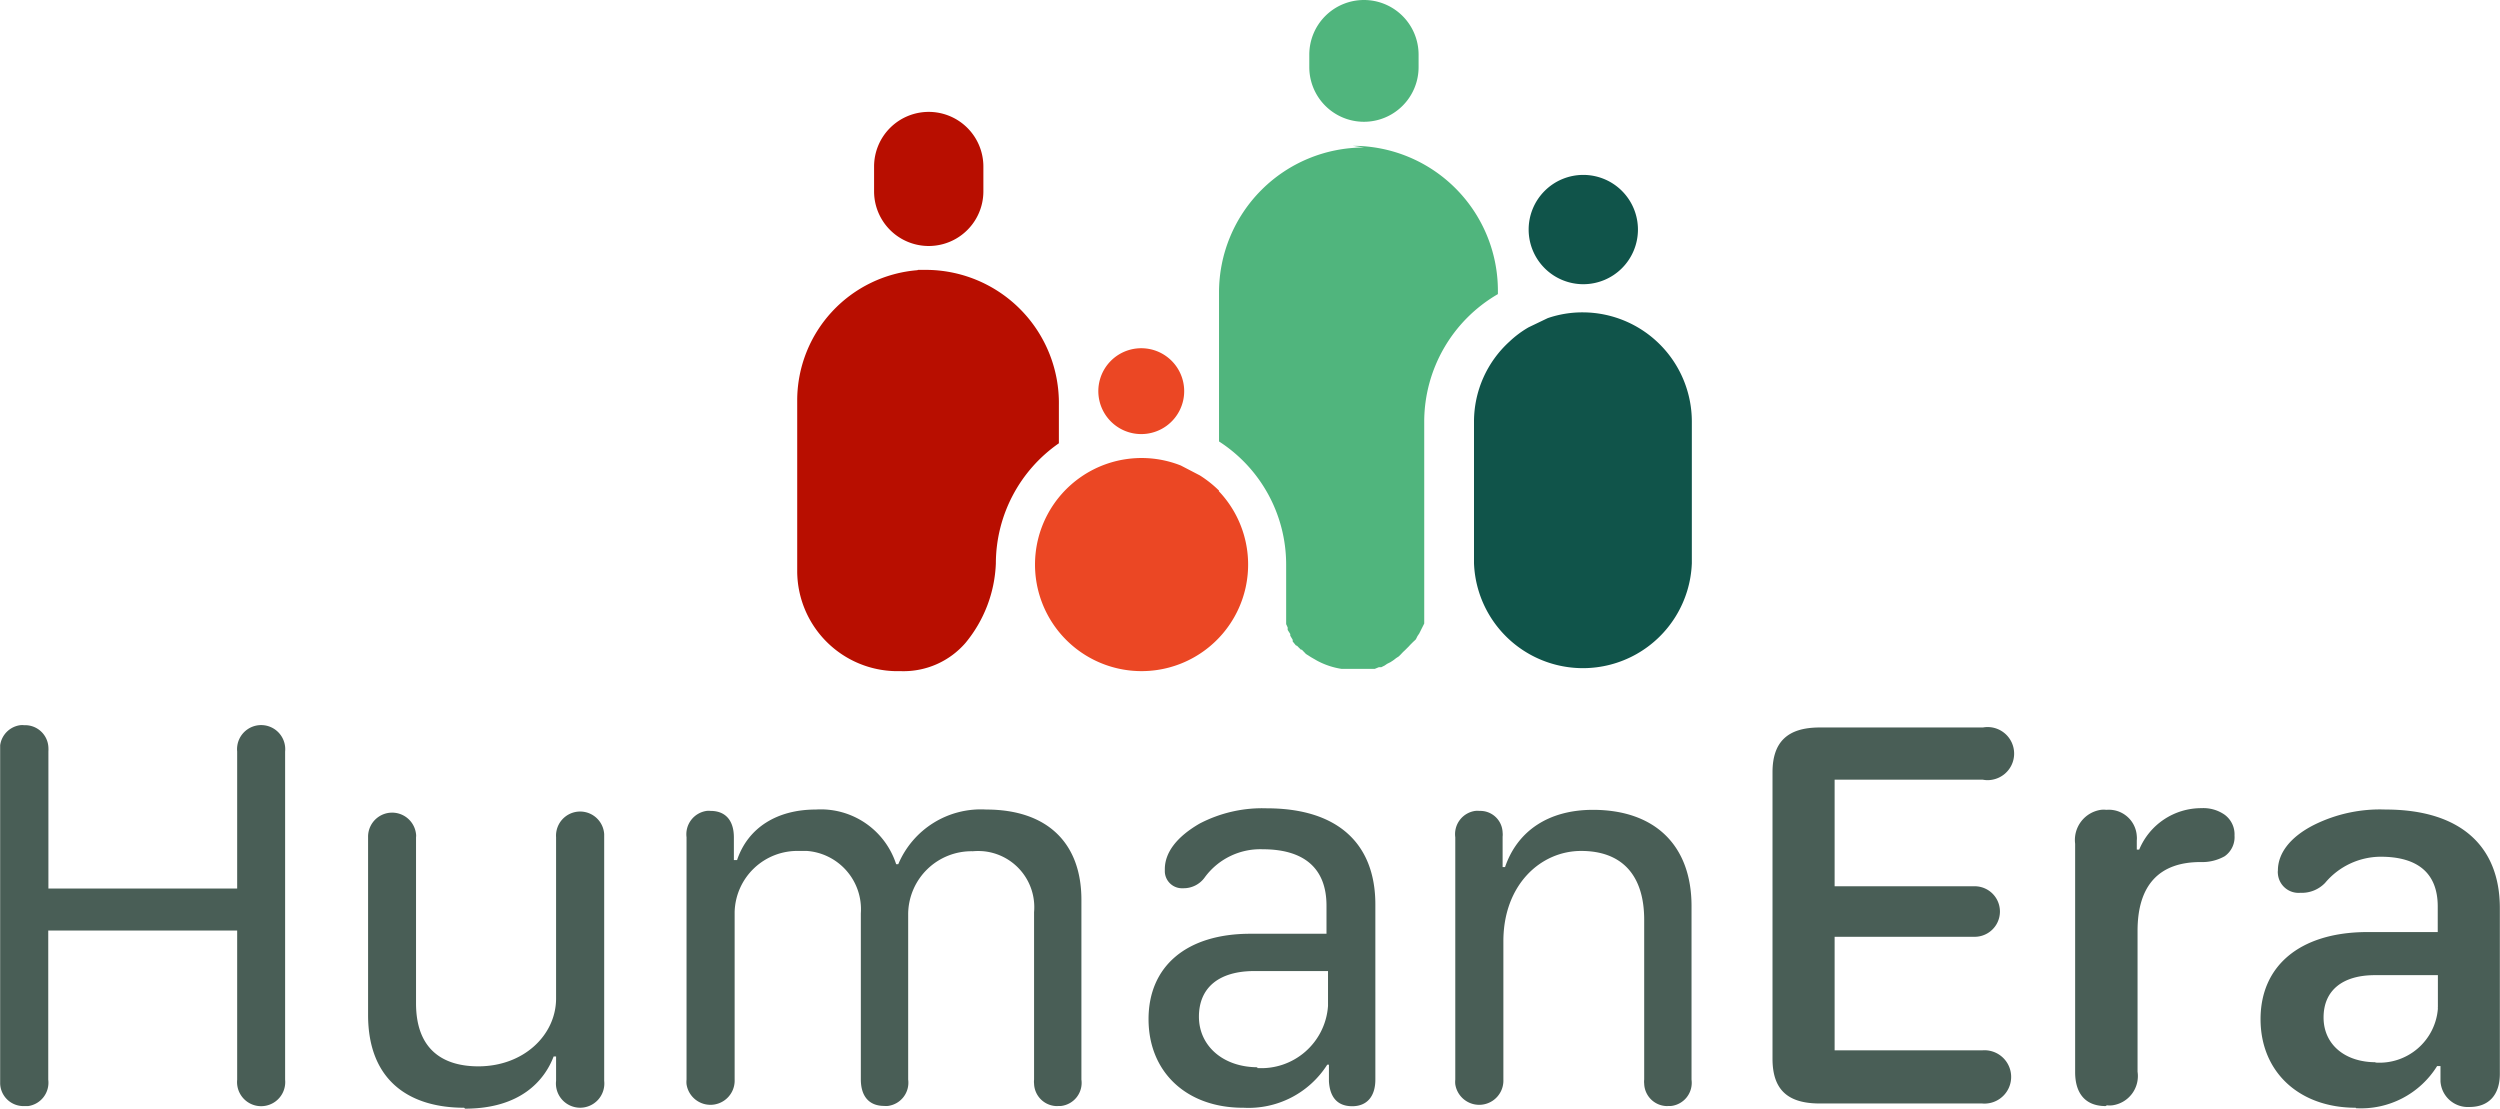 <svg xmlns="http://www.w3.org/2000/svg" xmlns:xlink="http://www.w3.org/1999/xlink" viewBox="0 0 164.23 72.83"><defs><clipPath id="a4607e59-eb48-4fc8-ae1f-f159100863d1" transform="translate(0.01 0)"><rect width="164.16" height="72.79" style="fill:none"/></clipPath></defs><g id="f81ef334-e480-4a51-b122-74dea4374446" data-name="Calque 2"><g id="afeae858-26c0-4f64-811b-87c4787c3be5" data-name="Calque 1"><g id="baf4b7ea-b64a-440a-a501-61092916df6b" data-name="Groupe 45"><g id="eadb3b42-48ee-40d0-b8e7-fd5884e98075" data-name="Illustration 1"><g style="clip-path:url(#a4607e59-eb48-4fc8-ae1f-f159100863d1)"><g id="b1e442b5-d216-4fac-a1fa-ed24d802d27b" data-name="Groupe 92"><path id="b263fe54-5124-425f-be0d-bf47a95b52da" data-name="Tracé 239" d="M15.57,70.93v-9.8H3.16v9.8a1.55,1.55,0,0,1-1.32,1.73H1.58A1.53,1.53,0,0,1,0,71.19a1.13,1.13,0,0,1,0-.26V49.37a1.54,1.54,0,0,1,1.31-1.73,1.22,1.22,0,0,1,.27,0A1.53,1.53,0,0,1,3.17,49.1a2.44,2.44,0,0,1,0,.27v9H15.57v-9a1.58,1.58,0,0,1,3.15-.31,1.61,1.61,0,0,1,0,.31V70.93a1.58,1.58,0,0,1-3.15.31,1.6,1.6,0,0,1,0-.31" transform="translate(0.01 0)" style="fill:#495e56"/><path id="e3be1d5b-9937-4c85-983b-879d00fe84fd" data-name="Tracé 240" d="M30.48,72.77c-3.48,0-6.31-1.68-6.31-6.1V55a1.58,1.58,0,0,1,3.15-.21.74.74,0,0,1,0,.21V65.91c0,3.16,1.91,4.14,4.09,4.14,3,0,5.11-2.07,5.11-4.46V55a1.58,1.58,0,0,1,3.16-.21V71a1.59,1.59,0,1,1-3.16,0V69.4h-.16c-.6,1.58-2.18,3.43-5.82,3.43" transform="translate(0.01 0)" style="fill:#495e56"/><path id="a932ecdd-414a-4a38-8135-0e8c3817ec11" data-name="Tracé 241" d="M69.51,72.66a1.52,1.52,0,0,1-1.59-1.47,1.22,1.22,0,0,1,0-.27v-11a3.69,3.69,0,0,0-3.32-4,4.21,4.21,0,0,0-.71,0A4.16,4.16,0,0,0,59.65,60c0,.11,0,.22,0,.34V70.92a1.54,1.54,0,0,1-1.32,1.73,1.11,1.11,0,0,1-.26,0c-1,0-1.53-.65-1.53-1.74V60A3.84,3.84,0,0,0,53,55.9h-.55a4.12,4.12,0,0,0-4.2,4c0,.13,0,.25,0,.38V70.92a1.59,1.59,0,0,1-3.16.31,1.61,1.61,0,0,1,0-.31V55a1.55,1.55,0,0,1,1.32-1.73,1.11,1.11,0,0,1,.26,0c1,0,1.53.65,1.53,1.74V56.5h.21c.71-2.12,2.62-3.32,5.17-3.32a5.2,5.2,0,0,1,5.28,3.59H59a5.88,5.88,0,0,1,5.77-3.59c4,0,6.26,2.18,6.26,5.93V70.92a1.53,1.53,0,0,1-1.31,1.73,1.22,1.22,0,0,1-.27,0" transform="translate(0.01 0)" style="fill:#495e56"/><path id="a3f5627c-91d2-4f5b-95a4-f31f7962cca9" data-name="Tracé 242" d="M81.64,72.77c-3.7,0-6.2-2.34-6.2-5.82s2.5-5.61,6.69-5.61h5V59.49c0-2.45-1.47-3.7-4.19-3.7a4.52,4.52,0,0,0-3.81,1.85,1.7,1.7,0,0,1-1.42.71,1.13,1.13,0,0,1-1.2-1.08V57.1c0-1.09.77-2.12,2.29-3a8.88,8.88,0,0,1,4.41-1c4.57,0,7.13,2.24,7.13,6.32V70.92c0,1.09-.54,1.75-1.52,1.75s-1.47-.6-1.53-1.64V69.94h-.11a6.12,6.12,0,0,1-5.5,2.83m.87-2.61a4.39,4.39,0,0,0,4.68-4.08V63.79H82.4c-2.34,0-3.65,1.09-3.65,3s1.58,3.32,3.87,3.32" transform="translate(0.01 0)" style="fill:#495e56"/><path id="efdb0ecb-c085-46c0-a60b-d9abb87d88e1" data-name="Tracé 243" d="M109.57,72.66A1.52,1.52,0,0,1,108,71.19a1.22,1.22,0,0,1,0-.27V60.42c0-2.94-1.47-4.52-4.14-4.52s-5.11,2.23-5.11,5.93v9.09a1.59,1.59,0,0,1-3.16.31,1.61,1.61,0,0,1,0-.31V55a1.54,1.54,0,0,1,1.31-1.73,1.22,1.22,0,0,1,.27,0,1.47,1.47,0,0,1,1.53,1.42,1.22,1.22,0,0,1,0,.27v2h.16c.82-2.4,2.89-3.76,5.77-3.76,4.08,0,6.48,2.34,6.48,6.32V70.93a1.53,1.53,0,0,1-1.31,1.72,1.23,1.23,0,0,1-.27,0" transform="translate(0.01 0)" style="fill:#495e56"/><path id="aa9e5751-8817-4896-a3c0-2dc437235313" data-name="Tracé 244" d="M116.43,50.73c0-2,1-2.94,3.1-2.94h10.72a1.74,1.74,0,0,1,.62,3.43,1.62,1.62,0,0,1-.62,0h-9.74v7h9.2a1.66,1.66,0,0,1,0,3.32h-9.2V69h9.69a1.75,1.75,0,0,1,.31,3.49,1.6,1.6,0,0,1-.31,0H119.53c-2.13,0-3.1-.93-3.1-2.94Z" transform="translate(0.01 0)" style="fill:#495e56"/><path id="b6a12635-83fb-468b-9d8e-4fd36b20afb6" data-name="Tracé 245" d="M138.31,72.66c-1.31,0-2-.81-2-2.23v-15A2,2,0,0,1,138,53.2a1.45,1.45,0,0,1,.36,0,1.84,1.84,0,0,1,2,1.72,1.4,1.4,0,0,1,0,.29v.6h.16a4.41,4.41,0,0,1,4.08-2.72,2.44,2.44,0,0,1,1.53.43,1.6,1.6,0,0,1,.65,1.37,1.53,1.53,0,0,1-.65,1.36,3,3,0,0,1-1.58.38c-2.72,0-4.14,1.52-4.14,4.52v9.25a1.94,1.94,0,0,1-1.65,2.21,1.45,1.45,0,0,1-.36,0" transform="translate(0.01 0)" style="fill:#495e56"/><path id="b1033f2c-484b-46e4-886f-57e82d13c99a" data-name="Tracé 246" d="M154.74,72.77c-3.7,0-6.25-2.34-6.25-5.82s2.55-5.66,6.85-5.72h4.79V59.55c0-2.18-1.3-3.27-3.75-3.27A4.79,4.79,0,0,0,152.73,58a2.12,2.12,0,0,1-1.63.65,1.36,1.36,0,0,1-1.47-1.24.89.89,0,0,1,0-.23c0-1.09.76-2.18,2.39-3a9.74,9.74,0,0,1,4.68-1c4.85,0,7.51,2.34,7.51,6.48V70.54c0,1.36-.7,2.18-2,2.18a1.8,1.8,0,0,1-1.9-1.69v-1h-.22a5.88,5.88,0,0,1-5.33,2.77m1.25-3a3.85,3.85,0,0,0,4.13-3.54.41.41,0,0,1,0-.11V64.06H156c-2.12,0-3.37,1-3.37,2.78s1.41,2.94,3.43,2.94" transform="translate(0.01 0)" style="fill:#495e56"/><path id="ec875ff2-0355-4d62-bb3c-d5b4647f82fb" data-name="Tracé 247" d="M80.07,32.23a7.42,7.42,0,0,0-1.26-1l-1.25-.65a7,7,0,1,0,2.5,1.69" transform="translate(0.01 0)" style="fill:#eb4724"/><path id="ee5bef51-93c0-45a0-b910-30013087e337" data-name="Tracé 248" d="M104,20.52a7,7,0,0,0-2.34.38l-1.25.6a6.65,6.65,0,0,0-1.25.93,7.11,7.11,0,0,0-2.34,5.28V37a7.16,7.16,0,0,0,14.31,0V27.7A7.18,7.18,0,0,0,104,20.52" transform="translate(0.01 0)" style="fill:#10544a"/><path id="f098dc84-059d-4a88-a4d9-8c0853682047" data-name="Tracé 249" d="M77.56,24.6a2.82,2.82,0,1,0,.22,1,2.83,2.83,0,0,0-.22-1" transform="translate(0.01 0)" style="fill:#eb4724"/><path id="a4569506-fb13-4cef-a62c-fb0b2bfd08b5" data-name="Tracé 251" d="M89.59,9.69a9.52,9.52,0,0,0-9.52,9.52V29a9.62,9.62,0,0,1,4.41,8.06V41l.1.22v.16l.17.27v.11l.16.27v.11l.22.27h.05l.27.27h.06l.27.28h0l.33.21h0l.38.22h0a5,5,0,0,0,1.63.55H90.3l.27-.11h.16l.22-.11.16-.11.22-.11.17-.11.21-.16.17-.11L92,43l.16-.17.17-.16.16-.16.16-.17.16-.16L93,42l.11-.22.11-.16.11-.22.11-.22.11-.22V27.7a9.7,9.7,0,0,1,4.84-8.38V19.1a9.52,9.52,0,0,0-9.52-9.52" transform="translate(0.01 0)" style="fill:#50b57d"/><path id="f6336365-15e1-483a-b128-b669b11de12e" data-name="Tracé 252" d="M61,7.35h0a3.59,3.59,0,0,1,3.59,3.59h0v1.63a3.59,3.59,0,1,1-7.18,0V10.94A3.59,3.59,0,0,1,61,7.35h0" transform="translate(0.01 0)" style="fill:#b80e00"/><path id="b51a99e3-9ecb-4596-9f5b-8ae09764f958" data-name="Tracé 253" d="M89.59,0h0a3.59,3.59,0,0,1,3.59,3.59v.82a3.59,3.59,0,0,1-7.18,0V3.59A3.59,3.59,0,0,1,89.59,0h0" transform="translate(0.01 0)" style="fill:#50b57d"/><path id="f2997aca-54e0-4703-9be0-e3ab67617ab7" data-name="Tracé 254" d="M104,11.49h0a3.59,3.59,0,1,1-3.59,3.59h0A3.59,3.59,0,0,1,104,11.49" transform="translate(0.01 0)" style="fill:#10544a"/><path id="ef06d5ca-60a0-4d0b-a6db-12127d229961" data-name="Tracé 255" d="M60.25,17.75a8.59,8.59,0,0,0-7.89,8.54V37.56a6.59,6.59,0,0,0,6.53,6.53h.33a5.38,5.38,0,0,0,4.19-1.85,8.7,8.7,0,0,0,2-5.23,9.63,9.63,0,0,1,4.14-7.89h0v-2.5a8.75,8.75,0,0,0-8.58-8.89l-.67,0" transform="translate(0.01 0)" style="fill:#b80e00"/></g></g></g></g></g></g></svg>